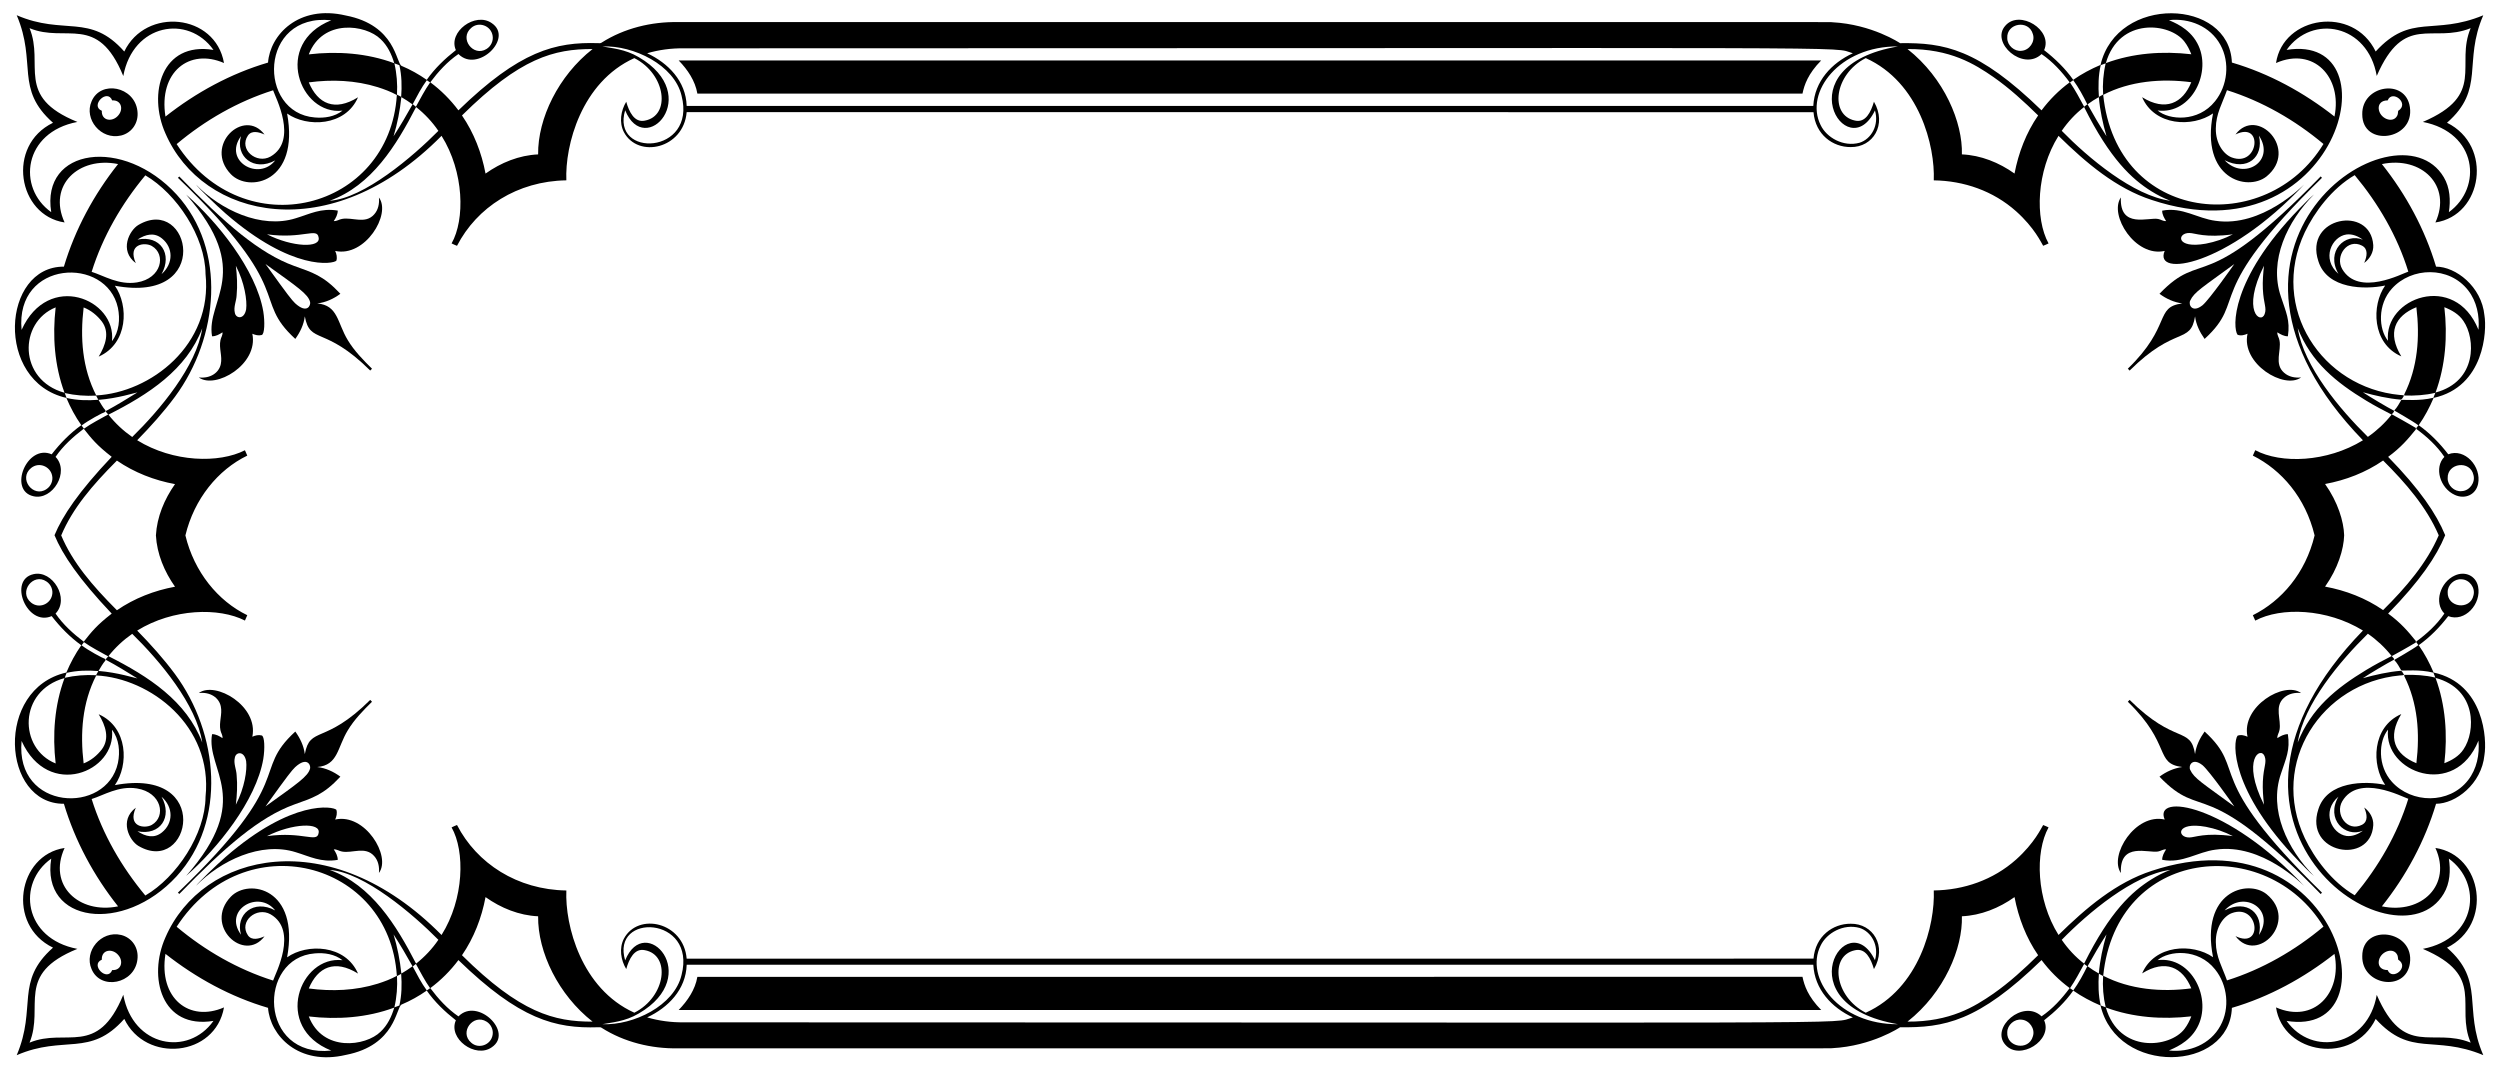 <?xml version="1.0" encoding="UTF-8"?>
<!DOCTYPE svg  PUBLIC '-//W3C//DTD SVG 1.1//EN'  'http://www.w3.org/Graphics/SVG/1.1/DTD/svg11.dtd'>
<svg enable-background="new 0 0 2590.851 1109.382" version="1.1" viewBox="0 0 2590.9 1109.4" xml:space="preserve" xmlns="http://www.w3.org/2000/svg">

	<path d="m2534.1 554.69c-8.982-21.935-26.085-47.357-59.126-81.214 13.302-9.783 20.738-18.6 28.617-28.347 0.054-0.53 0.103-1.059 0.14-1.578 0 0-10.072-6.101-24.948-14.174 0.735-0.886 1.475-1.756 2.216-2.632-5e-3 -0.281-0.016-0.843-0.022-1.119-6.606-3.371-26.271-15.073-32.173-19.123 12.936 3.534 26.077 6.571 39.473 7.689 1.637-0.794 2.096-2.842 3.215-4.155-1.405-0.746-3.048-0.556-4.582-0.735-80.199-7.583-135.54-89.837-98.274-168.67 9.834-20.576 27.884-45.248 51.674-59.126 24.521 29.46 44.255 63.265 55.565 100-6.061 1.823-51.457 26.26-68.463-2.588-7.828-13.341 5.229-32.227 20.469-24.354 6.616 3.432 5.261 11.107 2.27 17.924 5.787-4.199 9.851-11.131 9.402-18.421-2.748-41.849-72.096-29.395-56.894 16.616 9.115 29.179 48.429 29.602 69.241 25.218-14.235 20.234-13.96 60.046 16.724 73.418-14.822-24.387-6.809-41.807 15.622-50.961 3.743 31.273 1.448 62.275-12.606 90.407 0.021 0.286 0.065 0.87 0.086 1.162 10.775 0.265 21.663-0.27 32.167-2.858-0.665 1.718-1.324 3.442-2.021 5.15-14.878 3.674-29.975 1.76-33.259 2.28-2.205 3.761-4.269 7.76-7.333 10.899 0.431 0.414 19.044 10.761 25.083 15.438-0.681 0.875-1.373 1.745-2.075 2.61-0.038 0.259-0.114 0.789-0.157 1.048 11.088 8.1 21.382 17.583 29.131 28.99-10.961 11.049-4.432 32.587 10.872 39.446 10.663 4.869 21.757-0.317 24.046-11.418 3.735-17.933-13.714-37.38-30.908-30.719-8.759-11.396-18.918-21.803-30.655-30.147 6.23-8.792 11.261-18.377 15.47-28.282 52.863-11.614 55.306-70.039 52.701-85.403-2.906-30.199-29.926-50.61-50.156-50.637-11.536-38.652-31.054-74.764-56.143-106.29 41.268-8.613 72.9 22.433 55.457 60.531 49.13-7.333 60.002-79.679 12.023-103.36 39.973-34.947 16.399-62.591 37.593-111.37-51.63 21.421-74.73-2.62-111.5 37.522-23.357-48.286-96.02-36.889-103.29 11.947 38.86-17.096 68.869 14.558 60.585 55.451-31.643-24.878-67.62-44.579-106.32-55.938-2.455-66.651-119.05-70.375-136.13 2.437-9.905 4.22-19.453 9.294-28.288 15.465-8.305-11.823-18.832-21.906-30.179-30.773 9.434-20.821-25.33-42.32-40.105-25.408-15.958 17.551 18.291 47.774 37.447 29.498 11.482 7.792 20.939 18.21 29.157 29.303-11.115 8.138-20.923 17.978-29.157 29.012-65.874-64.02-100.95-70.22-146.6-69.614 0 0-28.934-19.508-70.235-21.684-6.46-0.278 76.02-0.178-1196.3-0.178-27.639-0.454-55.695 6.371-79.135 21.274-1 0.789-2.313 0.594-3.528 0.578-44.589-1.447-81.508 8.089-144.9 69.619-8.257-11.023-18.069-20.863-29.141-29.06 8.273-11.072 17.718-21.474 29.19-29.304 19.596 20.129 57.607-16.494 34.496-32.021-16.965-11.968-45.605 9.102-37.176 27.969-11.342 8.889-21.906 18.956-30.195 30.806-8.148-5.712-16.902-10.586-26.072-14.465-5.895-2.83-5.757-42.162-57.834-52.22-49.103-11.543-78.478 20.293-80.572 48.8-38.689 11.358-74.683 31.043-106.3 55.943-7.315-46.069 24.696-71.193 60.66-55.489-8.95-51.279-81.149-58.22-103.34-11.909-35.596-40.204-62.187-16.303-111.48-37.625 21.187 49.899-2.255 76.072 37.619 111.47-48.627 23.548-36.577 96.053 12.007 103.3-17.728-38.545 14.729-68.779 55.43-60.52-25.094 31.546-44.563 67.674-56.154 106.32-64.239-0.413-71.939 119.11 2.567 136.02 4.182 9.915 9.272 19.464 15.486 28.255-11.731 8.403-21.901 18.821-30.714 30.211-25.698-11.162-45.438 37.546-18.874 43.462 19.798 4.613 37.871-25.371 22.89-40.813 7.808-11.461 18.242-20.798 29.206-29.163 7.989 10.109 13.503 17.15 28.996 29.104-34.19 36.118-50.896 61.01-59.288 81.252 8.392 20.242 25.098 45.134 59.288 81.252-15.492 11.953-21.007 18.994-28.996 29.104-10.964-8.365-21.398-17.702-29.206-29.163 14.982-15.442-3.091-45.426-22.89-40.813-26.563 5.916-6.824 54.624 18.875 43.461 8.813 11.391 18.983 21.809 30.714 30.211-6.214 8.792-11.304 18.34-15.486 28.255-74.507 16.909-66.807 136.44-2.568 136.02 11.59 38.646 31.06 74.774 56.154 106.32-40.701 8.259-73.158-21.975-55.43-60.52-48.584 7.252-60.633 79.758-12.007 103.3-39.875 35.398-16.432 61.571-37.619 111.47 49.293-21.322 75.884 2.579 111.48-37.625 22.193 46.311 94.392 39.37 103.34-11.909-35.964 15.703-67.975-9.42-60.66-55.489 31.616 24.9 67.609 44.585 106.3 55.943 2.095 28.506 31.469 60.343 80.572 48.8 52.077-10.058 51.939-49.39 57.834-52.22 9.17-3.88 17.924-8.754 26.072-14.465 8.289 11.85 18.853 21.917 30.195 30.806-8.429 18.866 20.212 39.937 37.176 27.969 23.11-15.528-14.901-52.15-34.496-32.021-11.472-7.83-20.917-18.232-29.19-29.304 11.072-8.197 20.885-18.037 29.141-29.06 63.394 61.531 100.31 71.067 144.9 69.619 1.216-0.016 2.529-0.211 3.528 0.578 23.441 14.903 51.496 21.728 79.135 21.274 1272.3 0 1189.8 0.099 1196.3-0.178 41.301-2.177 70.235-21.685 70.235-21.685 45.658 0.606 80.73-5.594 146.6-69.614 8.235 11.034 18.042 20.874 29.157 29.012-8.219 11.094-17.675 21.511-29.157 29.303-19.156-18.276-53.405 11.947-37.447 29.498 14.775 16.913 49.539-4.586 40.105-25.408 11.347-8.867 21.874-18.95 30.179-30.773 8.835 6.171 18.383 11.245 28.288 15.465 17.076 72.812 133.67 69.088 136.13 2.437 38.695-11.358 74.672-31.06 106.32-55.938 8.284 40.894-21.725 72.548-60.585 55.451 7.274 48.837 79.937 60.233 103.29 11.947 36.772 40.142 59.872 16.101 111.5 37.522-21.194-48.776 2.38-76.421-37.593-111.37 47.979-23.681 37.107-96.026-12.023-103.36 17.444 38.098-14.188 69.144-55.457 60.531 25.089-31.524 44.606-67.636 56.143-106.29 20.23-0.027 47.25-20.437 50.156-50.637 2.605-15.365 0.162-73.79-52.701-85.403-4.209-9.905-9.24-19.491-15.47-28.282 11.737-8.343 21.895-18.75 30.655-30.147 17.194 6.661 34.643-12.786 30.908-30.719-2.289-11.101-13.383-16.287-24.046-11.418-15.303 6.859-21.833 28.397-10.872 39.446-7.749 11.407-18.042 20.89-29.131 28.99 0.043 0.259 0.119 0.789 0.157 1.048 0.702 0.865 1.394 1.734 2.075 2.61-6.039 4.677-24.653 15.024-25.083 15.438 3.064 3.14 5.128 7.138 7.333 10.899 3.284 0.52 18.38-1.394 33.259 2.28 0.697 1.708 1.356 3.431 2.021 5.15-10.504-2.588-21.393-3.123-32.167-2.858-0.022 0.292-0.065 0.875-0.086 1.162 14.055 28.132 16.35 59.134 12.606 90.407-22.431-9.154-30.444-26.574-15.622-50.961-30.684 13.372-30.958 53.184-16.724 73.418-20.813-4.383-60.127-3.96-69.241 25.219-15.202 46.011 54.146 58.465 56.894 16.616 0.448-7.289-3.615-14.222-9.402-18.421 2.992 6.816 4.346 14.492-2.27 17.924-15.24 7.873-28.297-11.013-20.469-24.354 17.006-28.849 62.403-4.411 68.463-2.588-11.31 36.739-31.043 70.543-55.565 100-23.791-13.878-41.84-38.55-51.674-59.126-37.266-78.83 18.075-161.08 98.274-168.67 1.535-0.178 3.177 0.011 4.582-0.735-1.119-1.313-1.578-3.361-3.215-4.155-13.396 1.119-26.537 4.155-39.473 7.689 5.902-4.05 25.567-15.752 32.173-19.123 5e-3 -0.276 0.016-0.838 0.022-1.119-0.74-0.875-1.481-1.745-2.216-2.632 14.876-8.073 24.948-14.174 24.948-14.174-0.038-0.519-0.086-1.048-0.14-1.578-7.879-9.747-15.315-18.564-28.617-28.347 33.045-33.856 50.148-59.278 59.13-81.213zm-102.27-311.68c6.106-0.751 12.131 1.826 16.935 5.42-18.269-7.529-38.865 11.857-25.299 35.339-18.071-15.486-6.866-38.658 8.364-40.759zm-8.364 582.59c-13.566 23.483 7.031 42.869 25.299 35.339-4.804 3.593-10.829 6.171-16.935 5.42-15.23-2.1-26.435-25.272-8.364-40.759zm139.98-333.14c2.064 7.749-4.263 16.259-12.26 16.529-7.527 0.849-14.714-5.884-14.514-13.417-0.547-15.903 23.484-18.979 26.774-3.112zm-26.775 121.33c-0.2-7.533 6.987-14.266 14.514-13.417 7.997 0.27 14.325 8.781 12.26 16.529-3.289 15.866-27.32 12.79-26.774-3.112zm-12.579-206.98c10.38-28.126 12.569-58.796 9.137-88.429 7.635 2.967 15.216 7.3 19.799 14.314 12.584 18.188 14.416 62.517-28.936 74.115zm28.936 369.85c-4.582 7.014-12.163 11.348-19.799 14.314 3.431-29.633 1.243-60.304-9.137-88.429 43.352 11.597 41.52 55.927 28.936 74.115zm4.83-475.8c8.943 11.461 12.055 26.629 10.71 40.905-24.432-60.778-98.416-32.873-93.708 11.434-9.82-12.002-11.03-37.593 4.085-54.171 20.225-22.416 59.307-23.429 78.913 1.832zm-78.913 509.46c-15.115-16.578-13.905-42.169-4.085-54.171-4.707 44.307 69.277 72.212 93.708 11.434 1.345 14.276-1.767 29.444-10.71 40.905-19.606 25.261-58.688 24.248-78.913 1.832zm-398.7-770.78c-0.94-15.6 22.288-19.609 26.564-4.155 2.599 7.786-3.604 16.627-11.677 17.259-7.516 0.951-14.881-5.533-14.887-13.104zm14.887 1017.2c8.073 0.632 14.276 9.472 11.677 17.259-4.276 15.454-27.504 11.445-26.564-4.155 6e-3 -7.571 7.371-14.055 14.887-13.104zm-1606.8-1027.8c7.654-6.948 20.596-2.501 22.219 8.192 0.886 5.29-1.778 10.894-6.365 13.639-13.639 8.564-28.647-10.934-15.854-21.831zm15.854 1029.8c4.588 2.745 7.252 8.348 6.365 13.638-1.623 10.693-14.565 15.14-22.219 8.192-12.793-10.897 2.215-30.395 15.854-21.83zm-450.22-566.08c1.324 5.344-1.2 11.266-5.787 14.238-13.724 9.459-29.495-10.979-15.892-21.917 8.219-6.604 19.701-1.57 21.679 7.679zm-21.679 131.9c-13.603-10.938 2.168-31.376 15.892-21.917 4.587 2.972 7.111 8.894 5.787 14.238-1.978 9.249-13.46 14.282-21.679 7.679zm2397.1-69.791c-0.408-14.352-6.429-34.343-19.777-53.169 21.409-3.928 42.202-11.963 60.158-24.348 23.563 23.419 45.248 48.595 57.634 77.518-12.386 28.922-34.071 54.098-57.634 77.518-17.956-12.385-38.749-20.42-60.158-24.348 13.348-18.828 19.369-38.819 19.777-53.171zm22.895-139.54c8.564 5.187 17.416 9.883 26.337 14.427-7.025 8.873-15.341 16.67-24.646 23.111-28.901-28.373-66.399-72.929-72.71-112.72 13.946 35.336 39.78 56.277 71.019 75.186zm-71.019 354.25c6.311-39.794 43.809-84.351 72.71-112.72 9.305 6.441 17.621 14.238 24.646 23.111-8.921 4.544-17.772 9.24-26.337 14.427-31.239 18.911-57.073 39.852-71.019 75.186zm26.688-620.26c-58.904 96.798-214.38 82.909-228.27-50.929 27.65-14.299 60.278-17.142 91.277-13.055-8.864 21.887-26.911 30.53-50.95 15.497 12.914 29.937 52.294 31.568 73.499 16.794-13.332 67.696 35.354 81.159 55.344 65.442 34.214-27.931-9.718-73.467-32.092-43.59 29.266-14.311 24.214 34.079-3.691 23.857-8.374-3.029-16.99-14.365-16.665-30.152 0.14-15.425 6.673-25.689 11.547-39.608 36.686 11.527 70.588 31.098 99.999 55.744zm-99.998 866.84c-4.875-13.919-11.407-24.184-11.547-39.608-0.325-15.786 8.291-27.123 16.665-30.152 27.905-10.222 32.956 38.168 3.691 23.857 22.374 29.876 66.306-15.659 32.092-43.59-19.99-15.716-68.675-2.253-55.344 65.442-21.205-14.773-60.585-13.143-73.499 16.794 24.04-15.032 42.086-6.389 50.95 15.497-30.999 4.087-63.626 1.244-91.277-13.055 13.891-133.84 169.36-147.73 228.27-50.929-29.412 24.647-63.314 44.218-99.999 55.744zm-124.87-874.89c-6.906-10.775-13.395-21.82-19.599-33.016 3.734-2.729 7.592-5.301 11.65-7.522 1.173 13.747 4.113 27.299 7.949 40.538zm-7.948 867.74c-4.058-2.221-7.916-4.793-11.65-7.522 6.203-11.196 12.693-22.241 19.599-33.016-3.837 13.239-6.777 26.792-7.949 40.538zm165.95-868.31c17.508 26.436-15.551 47.054-35.593 25.435 23.278 11.926 40.885-3.189 35.593-25.435zm-35.593 802.91c20.042-21.62 53.101-1.002 35.593 25.435 5.292-22.247-12.315-37.362-35.593-25.435zm-41.558-900.28c3.042 3.923 5.236 8.419 7.063 13.006-29.687-3.431-60.428-1.302-88.586 9.181 13.698-47.934 66.599-42.067 81.523-22.187zm-81.524 1000.9c28.158 10.483 58.899 12.612 88.586 9.181-1.827 4.588-4.02 9.083-7.063 13.006-14.923 19.88-67.824 25.747-81.523-22.187zm94.703-999.46c-8.642-16.14-25.402-21.844-29.32-23.792 21.064-2.358 42.874 6.34 53.365 25.656 10.024 18.264 7.451 42.283-5.571 58.418-17.585 22.064-47.739 19.555-59.531 9.553 35.508 4.457 57.105-40.55 41.057-69.835zm-41.056 950.38c11.792-10.001 41.946-12.511 59.531 9.553 13.022 16.135 15.595 40.154 5.571 58.418-10.491 19.317-32.302 28.014-53.365 25.656 3.918-1.948 20.677-7.651 29.32-23.792 16.047-29.285-5.55-74.292-41.057-69.835zm-58.975-927.49c1.713-0.692 3.442-1.329 5.182-1.929-2.502 10.564-3.377 21.533-2.669 32.362-1.454 0.816-2.918 1.621-4.382 2.432-0.768-10.969-0.595-22.106 1.869-32.865zm-1.869 941.57c1.464 0.811 2.929 1.616 4.382 2.432-0.708 10.829 0.167 21.798 2.669 32.362-1.74-0.6-3.469-1.237-5.182-1.929-2.464-10.759-2.637-21.896-1.869-32.865zm-29.942-923.66c1.124-0.8 2.248-1.594 3.372-2.378 5.668 7.835 10.299 16.378 14.541 25.046-1.086 0.811-2.167 1.632-3.242 2.464-4.679-8.494-9.1-17.172-14.671-25.132zm14.671 913.5c1.075 0.832 2.156 1.654 3.242 2.464-4.242 8.667-8.873 17.21-14.541 25.046-1.124-0.783-2.248-1.578-3.372-2.378 5.571-7.959 9.992-16.637 14.671-25.132zm-0.059-888.04c26.896 54.144 49.78 74.808 69.625 87.224 6.252 3.923 12.85 7.306 19.755 9.91-38.222-4.946-85.471-44.753-112.55-72.483 6.414-9.332 14.174-17.756 23.171-24.651zm-23.171 863.08c27.079-27.73 74.329-67.537 112.55-72.483-6.906 2.605-13.503 5.987-19.755 9.91-19.845 12.417-42.728 33.08-69.625 87.224-8.997-6.895-16.757-15.319-23.171-24.651zm-70.894-894.24c16.762 11.704 31.859 25.586 46.438 39.868-12.423 17.994-20.388 38.819-24.478 60.239-15.913-11.348-34.875-19.042-54.538-19.869 0.94-32.92-18.062-79.008-56.381-109.18 44.416-0.29 69.626 15.622 88.959 28.941zm-88.959 979c38.318-30.171 57.321-76.259 56.381-109.18 19.664-0.827 38.625-8.521 54.538-19.869 4.091 21.42 12.055 42.245 24.478 60.239-14.579 14.282-29.677 28.163-46.438 39.867-19.333 13.32-44.543 29.231-88.959 28.942zm-33.724-944.31c4.51 15.201-3.784 29.64-15.935 33.47-16.841 4.67-34.225-5.379-40.359-18.291-16.952-33.864 19.387-82.07 80.308-81.518-119.68 20.258-52.699 126.21-24.014 66.339zm24.014 947.01c-60.92 0.552-97.26-47.654-80.308-81.518 6.134-12.912 23.518-22.961 40.359-18.291 12.151 3.83 20.445 18.269 15.935 33.47-28.685-59.87-95.665 46.079 24.014 66.339zm-1255.5-951.7c-0.82-25.741-19.184-44.408-40.964-54.565 12.293-3.604 25.126-5.285 37.927-5.117 1272 0 1186.7-2.195 1211.6 5.123-21.885 10.064-39.67 28.965-40.986 54.554-389.2 0.021-778.4 5e-3 -1167.6 5e-3zm1167.6 890.06c1.316 25.589 19.101 44.49 40.986 54.554-24.895 7.317 60.378 5.123-1211.6 5.123-12.801 0.167-25.635-1.513-37.927-5.117 21.78-10.157 40.144-28.824 40.964-54.565 389.2 0 778.4-0.016 1167.6 5e-3zm-1172.9-900.64c15.823 61.24-73.398 64.87-58.445 15.098 20.257 50.559 81.911-15.513 14.12-55.024-14.313-8.544-28.64-9.296-37.744-11.099 32.207-1.398 74.655 19.208 82.069 51.025zm-82.069 962.25c9.104-1.803 23.431-2.555 37.744-11.099 67.792-39.512 6.137-105.58-14.12-55.024-14.953-49.773 74.268-46.143 58.445 15.097-7.414 31.817-49.862 52.423-82.069 51.026zm-10.131-1010.6c-35.331 27.621-56.868 71.874-56.457 109.19-19.653 0.827-38.576 8.559-54.495 19.874-4.004-21.436-12.045-42.229-24.408-60.25 60.345-59.711 95.454-68.914 135.36-68.814zm-135.36 939.14c12.363-18.021 20.404-38.814 24.408-60.25 15.919 11.315 34.842 19.047 54.495 19.874-0.411 37.315 21.126 81.568 56.457 109.19-39.907 0.1-75.016-9.103-135.36-68.814zm-24.462-854.34c-26.228 26.499-77.013 69.983-112.61 72.413 43.443-15.649 69.031-57.359 89.521-97.107 8.877 7.024 16.718 15.33 23.089 24.694zm-23.09 863.04c-20.49-39.748-46.078-81.459-89.521-97.107 35.597 2.43 86.382 45.914 112.61 72.413-6.37 9.364-14.211 17.669-23.089 24.694zm-23.354-857.46c3.983-13.228 6.657-26.834 8.084-40.575 3.966 2.356 7.878 4.809 11.58 7.56-6.242 11.185-12.72 22.251-19.664 33.015zm19.664 860.2c-3.701 2.75-7.614 5.204-11.58 7.56-1.426-13.741-4.101-27.347-8.084-40.575 6.944 10.763 13.422 21.829 19.664 33.015zm18.204-915.92c-5.604 7.954-10.007 16.665-14.736 25.148-1.081-0.892-2.178-1.772-3.258-2.691 4.512-8.473 8.927-17.054 14.606-24.829 1.151 0.784 2.275 1.578 3.388 2.372zm-3.388 941c-5.679-7.776-10.094-16.357-14.606-24.829 1.081-0.919 2.178-1.799 3.258-2.691 4.728 8.484 9.132 17.194 14.736 25.148-1.113 0.794-2.237 1.588-3.388 2.372zm-28.45-958.93c2.464 10.731 2.68 21.847 1.859 32.783-1.453-0.719-2.907-1.475-4.334-2.291 0.605-10.867-0.216-21.841-2.713-32.443 1.746 0.66 3.47 1.303 5.188 1.951zm-5.187 976.45c2.497-10.602 3.318-21.576 2.713-32.443 1.427-0.816 2.88-1.573 4.334-2.291 0.822 10.937 0.605 22.052-1.859 32.783-1.719 0.649-3.443 1.292-5.188 1.951zm-14.314-1003.5c7.127 6.679 11.483 15.735 14.179 25.002-28.142-10.483-58.882-12.655-88.559-9.17 14.347-37.246 59.047-30.955 74.38-15.832zm-74.38 1012.9c29.677 3.485 60.417 1.313 88.559-9.17-2.697 9.267-7.052 18.323-14.179 25.002-15.333 15.123-60.033 21.415-74.38-15.832zm23.3-1032.4c-60.894 24.257-32.581 98.827 11.634 93.66-7.97 6.317-18.739 7.943-28.639 7.068-59.582-4.542-58.356-108.67 17.005-100.73zm-17.005 967.04c9.899-0.875 20.668 0.751 28.639 7.068-44.215-5.167-72.527 69.403-11.634 93.66-75.361 7.946-76.587-96.186-17.005-100.73zm-43.282-894.47c2.242 6.967 26.305 51.849-2.599 68.636-14.542 8.265-33.32-7.394-23.43-21.857 3.965-5.504 11.243-3.567 17.162-0.924-21.195-28.205-63.496 11.352-34.88 41.121 18.602 19.244 71.397 8.648 58.261-62.903 20.497 14.501 60.394 13.484 73.494-16.832-24.059 14.995-41.695 6.873-51.021-15.449 23.803-3.199 48.432-2.226 71.451 4.96 6.798 2.188 13.568 4.653 19.809 8.143-7.481 119.2-158.34 158.61-228.2 50.864 29.396-24.662 63.298-44.19 99.956-55.759zm-99.955 866.87c69.865-107.75 220.72-68.337 228.2 50.864-6.241 3.491-13.012 5.955-19.809 8.143-23.019 7.187-47.649 8.159-71.451 4.961 9.325-22.322 26.962-30.444 51.021-15.449-13.1-30.316-52.997-31.333-73.494-16.832 13.136-71.55-39.659-82.146-58.261-62.903-28.616 29.769 13.685 69.326 34.88 41.121-5.918 2.643-13.197 4.58-17.162-0.924-9.891-14.463 8.888-30.123 23.43-21.857 28.904 16.787 4.841 61.669 2.599 68.636-36.659-11.57-70.561-31.098-99.956-55.76zm102.13-794.21c-17.13 21.894-54.338 0.56-35.42-25.154-6.187 20.909 13.188 37.245 35.42 25.154zm-35.42 802.45c-18.917-25.713 18.29-47.047 35.42-25.154-22.232-12.091-41.607 4.245-35.42 25.154zm-99.166-786.98c32.568 19.051 62.08 63.681 62.389 102.24 7.728 73.66-57.2 122.98-113.29 125.85-14.53-28.438-16.776-59.678-13.039-91.185 7.511 2.934 13.974 8.208 18.864 14.573 8.341 11.17 3.945 24.552-3.275 36.393 30.591-13.567 31.276-52.746 16.794-73.461 102.95 19.193 77.84-94.532 24.354-62.984-9.248 5.469-20.231 26.415-2.664 39.57-8.943-19.982 9.251-21.963 16.567-17.805 15.107 8.633 10.286 33.646-15.433 37.771-18.766 3.009-34.423-7.072-46.897-10.958 11.456-36.69 31.098-70.527 55.631-99.998zm-55.63 646.36c12.475-3.886 28.131-13.967 46.897-10.958 25.718 4.125 30.54 29.138 15.433 37.771-7.317 4.158-25.51 2.177-16.567-17.805-17.567 13.155-6.584 34.101 2.664 39.57 53.486 31.548 78.599-82.176-24.354-62.984 14.482-20.715 13.796-59.895-16.794-73.461 7.219 11.841 11.616 25.223 3.275 36.393-4.89 6.365-11.353 11.639-18.864 14.573-3.737-31.507-1.491-62.747 13.039-91.185 56.091 2.866 121.02 52.189 113.29 125.85-0.309 38.555-29.821 83.184-62.389 102.24-24.534-29.47-44.176-63.307-55.631-99.998zm47.486-579.78c8.54-5.607 17.428-7.66 25.375-1.173 11.599 9.33 12.243 25.736-0.416 36.971 11.679-21.012-1.399-40.656-24.959-35.798zm24.959 577.4c12.659 11.235 12.015 27.641 0.416 36.971-7.947 6.487-16.835 4.434-25.375-1.173 23.56 4.858 36.638-14.786 24.959-35.798zm-45.227-506.64c2.388 11.612 1.329 24.856-6.171 34.491 4.854-43.586-65.996-72.93-93.66-11.65-6.824-72.437 88.085-76.957 99.831-22.841zm-99.831 448.84c27.663 61.28 98.513 31.936 93.66-11.65 7.5 9.635 8.559 22.879 6.171 34.491-11.746 54.116-106.66 49.596-99.831-22.841zm35.301-449.34c-3.399 29.666-1.254 60.374 9.213 88.505-48.172-13.302-47.645-73.058-9.213-88.505zm9.213 384.17c-10.467 28.131-12.612 58.839-9.213 88.505-38.432-15.447-38.959-75.203 9.213-88.505zm2.135-290.29c-0.654-1.702-1.297-3.404-1.956-5.106 10.629 2.437 21.603 3.253 32.481 2.68 0.789 1.443 1.556 2.891 2.351 4.317-10.965 0.891-22.118 0.605-32.876-1.891zm32.875 283.01c-0.794 1.427-1.562 2.875-2.351 4.317-10.877-0.573-21.852 0.243-32.481 2.68 0.659-1.702 1.302-3.404 1.956-5.106 10.759-2.496 21.912-2.783 32.876-1.891zm-17.34-254.43c6.715-5.233 21.589-13.287 24.802-14.303 0.016-0.47-5e-3 -0.94-0.07-1.4-2.831-3.312-4.939-7.171-7.197-10.888 20.361-1.677 37.025-7.212 40.316-7.754-10.677 6.609-21.36 13.26-32.454 19.161-0.027 0.265-0.07 0.8-0.097 1.07 0.773 0.87 1.545 1.74 2.259 2.632-8.44 4.766-17.172 9.116-25.094 14.752-0.817-1.087-1.627-2.178-2.465-3.27zm2.464 224.47c7.922 5.636 16.654 9.986 25.094 14.752-0.713 0.892-1.486 1.762-2.259 2.632 0.027 0.27 0.07 0.805 0.097 1.07 11.094 5.901 21.776 12.552 32.454 19.161-3.291-0.542-19.955-6.077-40.316-7.754 2.259-3.718 4.366-7.576 7.197-10.888 0.065-0.459 0.086-0.929 0.07-1.4-3.213-1.016-18.088-9.07-24.802-14.303 0.839-1.092 1.649-2.184 2.465-3.27zm25.348-235.73c41.512-20.939 81.005-46.593 97.242-89.542-5.87 39.337-44.039 84.725-72.58 112.68-9.294-6.457-17.643-14.255-24.662-23.138zm24.662 227.13c28.541 27.955 66.71 73.343 72.58 112.68-16.237-42.949-55.73-68.603-97.242-89.542 7.019-8.884 15.368-16.681 24.662-23.138zm-73.604-102c11.723-27.868 32.039-51.814 57.734-77.55 17.994 12.369 38.781 20.463 60.217 24.386-11.013 15.577-18.748 33.973-19.796 53.164 1.049 19.191 8.783 37.587 19.796 53.164-21.436 3.923-42.223 12.018-60.217 24.386-25.695-25.736-46.012-49.682-57.734-77.55zm128.71 0c9.097-37.894 33.772-68.033 64.126-82.705-0.87-1.821-1.659-3.685-2.426-5.56-26.7 13.685-74.371 12.698-111.66-10.369 13.936-14.249 27.315-29.098 39.192-45.125 45.227-61.386 54.089-152 1.643-209.54-55.277-60.222-140.67-48.412-129.93 18.28-35.74-25.347-28.754-82.927 27.137-93.492-65.165-26.337-34.056-59.419-49.6-97.185 37.865 15.763 70.355-15.806 97.156 49.621 9.916-54.378 67.293-64.116 93.455-27.072-54.01-8.892-68.123 45.384-49.804 86.484 38.256 88.461 170.32 119.82 286.18 2.54 23.512 37.505 24.399 86.791 10.407 111.5 1.859 0.865 3.68 1.821 5.609 2.491 20.564-39.898 62.471-67.101 113.32-67.858-1.534-36.055 15.411-101.77 70.435-126.68 33.105 16.801 37.889 59.949 10.775 64.826-10.729 2.18-16.206-9.119-19.161-19.588-5.636 9.294-7.538 21.555-2.41 31.492 14.798 27.686 61.935 17.161 65.048-20.744 120.66 0.099 833.32-0.013 1167.8 0.065 2.002 23.368 20.129 36.311 38.581 36.161 23.035 0.341 37.891-23.22 24.073-47.011-3.161 10.813-8.68 22.103-19.658 19.539-26.502-5.484-21.774-47.886 11.164-64.745 55.782 25.213 71.958 91.491 70.49 126.71 31.253 0.429 61.621 10.907 85.349 32.07 19.067 17.051 26.103 32.697 28.017 35.734 1.935-0.659 3.74-1.621 5.604-2.437-14.232-25.754-12.698-74.721 10.31-111.49 28.547 28.052 59.76 54.525 96.816 66.507 192.53 63.735 253.87-174.2 139.57-155.58 26.456-37.307 84.154-26.689 93.422 26.974 28.594-65.778 57.403-33.348 97.323-49.502-16.224 38.35 16.446 68.944-49.562 97.177 56.309 10.904 62.25 67.93 26.969 93.514 1.913-12.169 1.205-25.424-5.263-36.215-48.753-82.548-279.81 70.77-83.793 272.62-37.365 22.919-84.886 24.519-111.59 10.283-0.827 1.87-1.643 3.739-2.496 5.598 29.751 14.829 54.553 43.556 64.008 82.705-9.454 39.149-34.256 67.876-64.008 82.705 0.854 1.859 1.67 3.728 2.496 5.598 26.708-14.236 74.229-12.636 111.59 10.283-196.01 201.85 35.04 355.17 83.793 272.62 6.468-10.791 7.176-24.046 5.263-36.215 35.281 25.584 29.34 82.61-26.969 93.514 66.008 28.234 33.337 58.827 49.562 97.177-39.92-16.154-68.729 16.276-97.323-49.502-9.268 53.664-66.966 64.282-93.422 26.974 114.3 18.622 52.963-219.31-139.57-155.58-37.056 11.981-68.269 38.454-96.816 66.507-23.008-36.765-24.542-85.732-10.31-111.49-1.864-0.816-3.669-1.778-5.604-2.437-1.914 3.037-8.95 18.683-28.017 35.734-23.729 21.163-54.096 31.641-85.349 32.07 1.469 35.223-14.708 101.5-70.49 126.71-32.937-16.86-37.666-59.261-11.164-64.745 10.978-2.563 16.497 8.727 19.658 19.539 13.818-23.791-1.038-47.352-24.073-47.011-18.453-0.151-36.58 12.792-38.581 36.161-334.44 0.078-1047.1-0.034-1167.8 0.065-3.113-37.905-50.25-48.43-65.048-20.744-5.128 9.937-3.226 22.198 2.41 31.492 2.956-10.469 8.432-21.768 19.161-19.588 27.114 4.877 22.331 48.025-10.775 64.826-55.024-24.915-71.97-90.626-70.435-126.68-50.852-0.757-92.759-27.96-113.32-67.858-1.929 0.67-3.75 1.626-5.609 2.491 13.992 24.712 13.105 73.998-10.407 111.5-115.86-117.28-247.92-85.921-286.18 2.54-18.318 41.1-4.206 95.376 49.804 86.484-26.162 37.045-83.539 27.306-93.455-27.072-26.801 65.427-59.291 33.858-97.156 49.621 15.544-37.766-15.565-70.847 49.599-97.183-55.891-10.565-62.877-68.146-27.137-93.492-10.74 66.692 74.652 78.502 129.93 18.28 52.446-57.548 43.584-148.16-1.643-209.54-11.877-16.027-25.256-30.876-39.192-45.125 37.288-23.067 84.959-24.055 111.66-10.369 0.767-1.875 1.556-3.739 2.426-5.56-30.353-14.671-55.028-44.809-64.125-82.703z"/>
	<path d="m2497.5 110.95c-4.399-30.193-49.947-22.807-49.345 7.5-0.09 34.512 54.504 27.09 49.345-7.5zm-32.313 1.497c-0.245-4.532 2.69-8.454 9.3-8.381 4.644-11.675 23.205 3.133 10.883 10.818-0.308 1.761-0.146 3.685-1.135 5.263-4.429 8.222-18.324 2.693-19.048-7.7z"/>
	<path d="m2497.5 998.44c-4.399 30.193-49.947 22.807-49.345-7.5-0.09-34.513 54.504-27.091 49.345 7.5zm-32.313-1.497c-0.245 4.531 2.69 8.454 9.3 8.381 4.644 11.675 23.205-3.133 10.883-10.818-0.308-1.761-0.146-3.685-1.135-5.263-4.429-8.222-18.324-2.693-19.048 7.7z"/>
	<path d="m2238 304.45c6.884 5.193 15.016 8.824 23.576 10.029-29.019 3.653-10.566 23.237-56.386 67.626 0.621 0.643 1.243 1.291 1.853 1.945 47.341-47.025 63.087-26.937 67.82-56.165 1.064 8.527 4.939 16.438 9.894 23.365 45.773-41.998-4.375-43.783 121.63-166.96-0.438-0.492-0.875-0.978-1.313-1.47-123.51 126.69-121.24 73.846-167.07 121.64zm44.655 11.872c-10.831 8.565-14.932-0.706-12.796-4.809 4.017-8.859 13.078-13.927 45.682-37.874-1.108 1.601-25.585 36.48-32.886 42.683z"/>
	<path d="m2238 804.93c6.884-5.193 15.016-8.824 23.576-10.029-29.019-3.653-10.566-23.237-56.386-67.626 0.621-0.643 1.243-1.291 1.853-1.945 47.341 47.025 63.087 26.937 67.82 56.165 1.064-8.527 4.939-16.438 9.894-23.365 45.773 41.998-4.375 43.783 121.63 166.96-0.438 0.492-0.875 0.978-1.313 1.47-123.51-126.69-121.24-73.845-167.07-121.64zm44.655-11.871c-10.831-8.565-14.932 0.706-12.796 4.809 4.017 8.859 13.078 13.927 45.682 37.873-1.108-1.6-25.585-36.479-32.886-42.682z"/>
	<path d="m2367.1 386.25c-10.473-9.213-2.633-22.736-4.712-33.41-0.438-2.907-2.545-5.382-2.232-8.419 3.313 2.07 6.868 4.155 10.915 4.096 2.507-16.736-1.961-24.876-7.203-41.029-12.916-37.62 6.754-78.312 34.221-105.93-5.533 4.485-10.213 9.915-15.325 14.86-71.817 73.99-68.879 123.84-63.859 130.5 3.377 1.351 7.165 0.362 10.348-1.07-6.877 31.241 38.242 58.207 55.505 45.282-6.191 0.761-12.94-0.611-17.658-4.88zm-20.809-110.82c-0.827 7.976-1.529 15.994-1.162 24.019 0.762 15.948 4.267 19.355 1.854 26.078-3.865 10.817-24.385-2.805-0.692-50.097z"/>
	<path d="m2367.1 723.13c-10.473 9.213-2.633 22.736-4.712 33.41-0.438 2.907-2.545 5.382-2.232 8.419 3.313-2.07 6.868-4.155 10.915-4.096 2.507 16.736-1.961 24.876-7.203 41.029-12.916 37.62 6.754 78.312 34.221 105.93-5.533-4.485-10.213-9.915-15.325-14.86-71.817-73.99-68.879-123.84-63.859-130.5 3.377-1.351 7.165-0.362 10.348 1.07-6.877-31.241 38.242-58.207 55.505-45.282-6.191-0.761-12.94 0.611-17.658 4.88zm-20.809 110.82c-0.827-7.976-1.529-15.995-1.162-24.019 0.762-15.948 4.267-19.355 1.854-26.078-3.865-10.817-24.385 2.804-0.692 50.097z"/>
	<path d="m2243.4 260.04c-11.942 27.814 64.543 16.444 144.46-68.755-1.611 1.236-43.591 44.601-91.709 37.555-18.845-2.335-34.471-14.667-55.354-10.515-0.065 3.988 2.026 7.516 4.085 10.78-2.983 0.34-5.404-1.702-8.235-2.167-9.843-2.066-40.242 10.456-38.646-22.333-12.673 18.252 15.002 62.369 45.401 55.435zm25.651-18.578c5.656 0 15.955 5.314 45.022 1.394-8.813 4.523-18.28 7.803-28.012 9.656-31.452 5.656-29.94-11.34-17.01-11.05z"/>
	<path d="m2243.4 849.34c-11.942-27.814 64.543-16.444 144.46 68.755-1.611-1.236-43.591-44.601-91.709-37.555-18.845 2.335-34.471 14.667-55.354 10.515-0.065-3.988 2.026-7.516 4.085-10.78-2.983-0.34-5.404 1.702-8.235 2.167-9.843 2.066-40.242-10.456-38.646 22.333-12.673-18.252 15.002-62.369 45.401-55.435zm25.651 18.578c5.656 0 15.955-5.314 45.022-1.394-8.813-4.523-18.28-7.803-28.012-9.656-31.452-5.656-29.94 11.34-17.01 11.05z"/>
	<path d="m703.35 62.65c9.235 9.494 17.135 21.052 19.377 34.345 381.77 0.032 763.54 0.022 1145.3 5e-3 1.924-9.112 5.692-20.402 19.366-34.356-394.68-5e-3 -789.38-0.021-1184.1 6e-3z"/>
	<path d="m703.35 1046.7c9.235-9.494 17.135-21.052 19.377-34.345 381.77-0.032 763.54-0.022 1145.3-5e-3 1.924 9.112 5.692 20.402 19.366 34.356-394.68 5e-3 -789.38 0.021-1184.1-6e-3z"/>
	<path d="m233.86 221.31c69.231 60.138 111.63 52.263 114.74 48.837 1.027-3.361 0.216-6.998-1.243-10.105 30.915 6.9 58.393-38.056 45.347-55.343 0.611 6.193-0.686 12.882-5.004 17.572-9.232 10.328-22.466 2.565-33.237 4.593-2.945 0.427-5.458 2.567-8.559 2.215 2.178-3.237 4.112-6.83 4.123-10.839-17.332-2.945-28.927 3.547-43.428 7.905-36.168 11.496-78.341-8.945-103.43-34.777 2.543 3.55 20.887 21.391 30.686 29.942zm96.313 24.651c2.771 11.431-27.326 10.205-53.479-3.118 37.345 5.108 51.837-7.317 53.479 3.118z"/>
	<path d="m233.86 888.07c69.231-60.138 111.63-52.263 114.74-48.837 1.027 3.361 0.216 6.998-1.243 10.105 30.915-6.9 58.393 38.056 45.347 55.343 0.611-6.193-0.686-12.882-5.004-17.572-9.232-10.328-22.466-2.565-33.237-4.593-2.945-0.427-5.458-2.567-8.559-2.215 2.178 3.237 4.112 6.83 4.123 10.839-17.332 2.945-28.927-3.547-43.428-7.905-36.168-11.496-78.341 8.945-103.43 34.777 2.543-3.549 20.887-21.39 30.686-29.942zm96.313-24.651c2.771-11.431-27.326-10.205-53.479 3.118 37.345-5.107 51.837 7.317 53.479-3.118z"/>
	<path d="m306.04 351.24c4.982-6.911 8.808-14.865 9.856-23.392 5.465 29.468 20.52 9.203 67.766 56.165 0.648-0.638 1.259-1.264 1.864-1.891-9.186-9.116-18.399-18.464-25.1-29.628-10.976-17.999-9.963-36.162-31.67-38.025 8.737-1 16.988-4.777 23.986-10.007-17.796-19.138-29.128-22.063-47.886-28.866-35.755-12.921-71.674-43.809-119.03-92.671-0.449 0.448-0.94 0.902-1.453 1.356 124.82 119.68 75.321 124.41 121.67 166.96zm-0.248-37.003c-3.911-3.985-6.228-6.681-30.644-40.613 33.491 24.046 44.17 31.178 46.217 39.343 0.864 3.307-2.963 12.842-15.573 1.27z"/>
	<path d="m306.04 758.14c4.982 6.911 8.808 14.865 9.856 23.392 5.465-29.468 20.52-9.203 67.766-56.165 0.648 0.638 1.259 1.264 1.864 1.891-9.186 9.116-18.399 18.464-25.1 29.628-10.976 17.999-9.963 36.162-31.67 38.025 8.737 1 16.988 4.777 23.986 10.007-17.796 19.138-29.128 22.063-47.886 28.866-35.755 12.921-71.674 43.809-119.03 92.671-0.449-0.448-0.94-0.902-1.453-1.356 124.82-119.69 75.321-124.41 121.67-166.96zm-0.248 37.003c-3.911 3.985-6.228 6.681-30.644 40.613 33.491-24.046 44.17-31.178 46.217-39.343 0.864-3.307-2.963-12.842-15.573-1.27z"/>
	<path d="m261.51 345.88c3.004 1.329 6.408 2.194 9.651 1.324 3.074-0.723 3.461-13.555 1.697-24.397-7.356-43.147-47.77-93.192-79.967-121.16 70.668 80.122 20.293 109.26 26.872 146.87 4.015 0.07 7.554-1.988 10.796-4.101 0.411 2.923-1.573 5.323-2.08 8.084-1.805 8.278 2.14 16.616 0.33 24.894-1.804 8.707-10.613 15.15-22.792 13.763 17.125 12.663 62.064-13.423 55.493-45.272zm-18.091-21.523c-1.653-6.252 1.627-12.282 1.826-18.491 0.951-10.132 0.384-20.339-0.816-30.422 9.121 17.604 11.834 36.066 10.667 45.103-1.993 10.944-10.589 9.618-11.677 3.81z"/>
	<path d="m261.51 763.5c3.004-1.329 6.408-2.194 9.651-1.324 3.074 0.723 3.461 13.555 1.697 24.397-7.356 43.147-47.77 93.192-79.967 121.16 70.668-80.122 20.293-109.26 26.872-146.87 4.015-0.07 7.554 1.988 10.796 4.101 0.411-2.923-1.573-5.323-2.08-8.084-1.805-8.278 2.14-16.616 0.33-24.894-1.804-8.707-10.613-15.15-22.792-13.763 17.125-12.663 62.064 13.422 55.493 45.272zm-18.091 21.523c-1.653 6.252 1.627 12.282 1.826 18.491 0.951 10.132 0.384 20.339-0.816 30.422 9.121-17.604 11.834-36.066 10.667-45.104-1.993-10.944-10.589-9.617-11.677-3.809z"/>
	<path d="m142.41 114.89c-3.029-25.296-38.206-32.204-47.524-9.797-8.048 18.248 9.672 40.314 30.654 35.334 11.109-2.743 18.48-13.206 16.87-25.537zm-36.896-0.075c-12.547-5.238 5.713-23.532 10.764-10.758 9.326-0.586 11.912 8.915 6.452 15.346-6.023 7.5-17.738 6.009-17.216-4.588z"/>
	<path d="m142.41 994.5c-3.029 25.296-38.206 32.204-47.524 9.797-8.048-18.248 9.672-40.314 30.654-35.334 11.109 2.743 18.48 13.205 16.87 25.537zm-36.896 0.075c-12.547 5.238 5.713 23.532 10.764 10.758 9.326 0.586 11.912-8.915 6.452-15.346-6.023-7.5-17.738-6.01-17.216 4.588z"/>

</svg>
